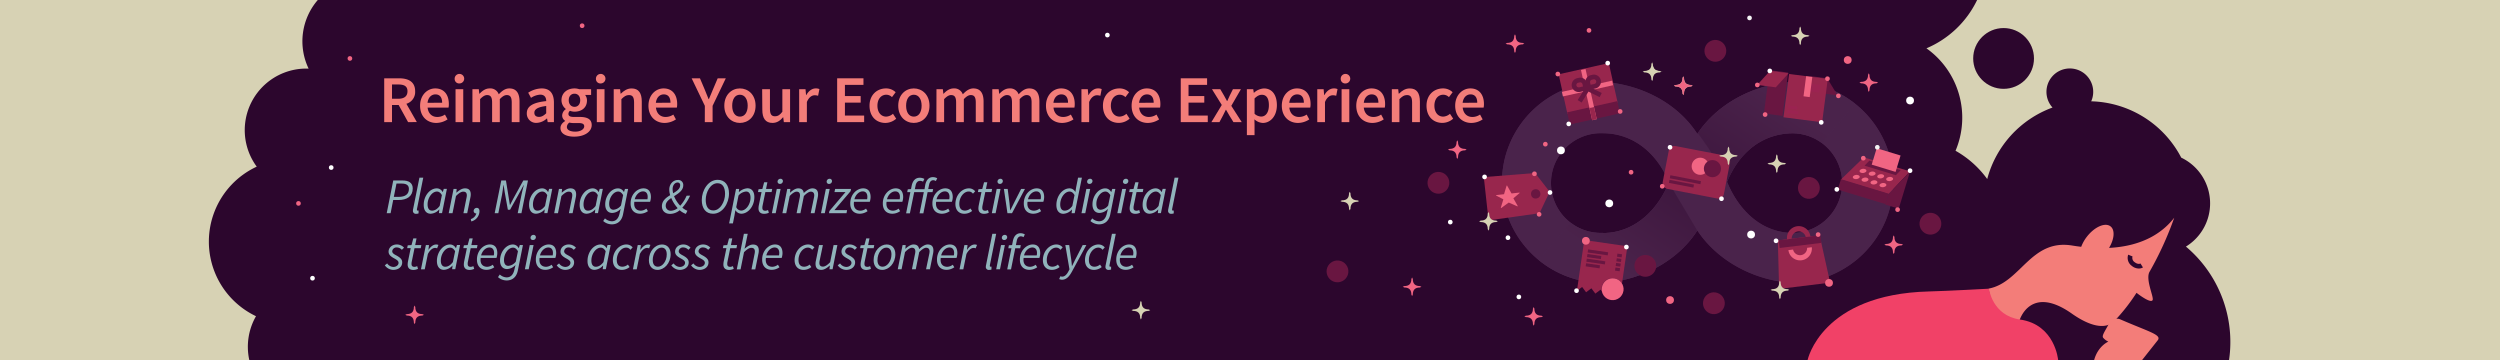 <svg viewBox="0 0 1604 231" xmlns="http://www.w3.org/2000/svg" xmlns:xlink="http://www.w3.org/1999/xlink"><clipPath id="a"><path d="m1214.67 117c0-35.63-29.06-64.51-64.92-64.51-26.75 2-48.84 15.43-60.75 33.41-11.5-18-33.64-31.46-60.43-33.36-35.85 0-64.92 28.88-64.92 64.51s28.88 64.32 64.58 64.5h.34c26.8-1.95 48.94-15.7 60.43-33.7 11.88 18 34 31.71 60.73 33.69 35.87-.02 64.94-28.9 64.94-64.54zm-143.83 0c-7.5 18.29-22.46 32.38-42.25 32.53v-.11a32 32 0 1 1 -.19-63.94c19.88.08 34.92 13.19 42.44 31.52zm111.09.45a32.08 32.08 0 0 1 -32.18 32c-19.92-.43-34.23-14.66-41.66-32.78 7.45-18.17 21.84-30.85 41.86-31.17a32.07 32.07 0 0 1 31.98 31.97z"/></clipPath><linearGradient id="b" gradientTransform="matrix(-.15 .2 .8 .6 1434.85 165.72)" gradientUnits="userSpaceOnUse" x1="268.42" x2="690.81" y1="-317.22" y2="-237.32"><stop offset=".28" stop-color="#4a234b"/><stop offset="1" stop-color="#2c062d"/></linearGradient><linearGradient id="c" gradientTransform="matrix(.15 -.2 -.8 -.6 848.04 521.24)" x1="1461.56" x2="1886.57" xlink:href="#b" y1="39.81" y2="120.2"/><path d="m0 0h1604v231h-1604z" fill="#d7d2b4" fill-rule="evenodd"/><path d="m1402.49 158.21a32.51 32.51 0 0 0 -3-57.06 67.07 67.07 0 0 0 -57.77-36.15 15 15 0 1 0 -24.83 4 67.14 67.14 0 0 0 -41.89 45.87 63.58 63.58 0 0 0 -20.33-18.14 54.53 54.53 0 0 0 -18.67-65.73 63.51 63.51 0 0 0 32.52-31h-1064.63a40.51 40.51 0 0 0 -5.89 44c-.49 0-1 0-1.48 0a39.5 39.5 0 0 0 -31.8 62.92 53 53 0 0 0 -.47 95.95 39.45 39.45 0 0 0 -4.3 28.13h1270.21a80 80 0 0 0 -27.68-72.79z" fill="#2c062d" fill-rule="evenodd"/><circle cx="1285.5" cy="37.5" fill="#2c062d" r="19.5"/><path d="m1214.67 117c0-35.63-29.06-64.51-64.92-64.51-26.75 2-48.84 15.43-60.75 33.41-11.5-18-33.64-31.46-60.43-33.36-35.85 0-64.92 28.88-64.92 64.51s28.88 64.32 64.58 64.5h.34c26.8-1.95 48.94-15.7 60.43-33.7 11.88 18 34 31.71 60.73 33.69 35.87-.02 64.94-28.9 64.94-64.54zm-143.83 0c-7.5 18.29-22.46 32.38-42.25 32.53v-.11a32 32 0 1 1 -.19-63.94c19.88.08 34.92 13.19 42.44 31.52zm111.09.45a32.08 32.08 0 0 1 -32.18 32c-19.92-.43-34.23-14.66-41.66-32.78 7.45-18.17 21.84-30.85 41.86-31.17a32.07 32.07 0 0 1 31.98 31.97z" fill="#4a234b"/><path d="m1214.67 117c0-35.63-29.06-64.51-64.92-64.51-26.75 2-48.84 15.43-60.75 33.41-11.5-18-33.64-31.46-60.43-33.36-35.85 0-64.92 28.88-64.92 64.51s28.88 64.32 64.58 64.5h.34c26.8-1.95 48.94-15.7 60.43-33.7 11.88 18 34 31.71 60.73 33.69 35.87-.02 64.94-28.9 64.94-64.54zm-143.83 0c-7.5 18.29-22.46 32.38-42.25 32.53v-.11a32 32 0 1 1 -.19-63.94c19.88.08 34.92 13.19 42.44 31.52zm111.09.45a32.08 32.08 0 0 1 -32.18 32c-19.92-.43-34.23-14.66-41.66-32.78 7.45-18.17 21.84-30.85 41.86-31.17a32.07 32.07 0 0 1 31.98 31.97z" fill="#4a234b"/><g clip-path="url(#a)"><path d="m1109 117 48-29 10 6 26-30-64-40-40 61s6 8 11 16c4.56 7.29 9 16 9 16z" fill="url(#b)" opacity=".5"/><path d="m1070 116-49 29-10-6-26 30 64 40 40-61s-3.2-5.32-9-15.16-10-16.84-10-16.84z" fill="url(#c)" opacity=".5"/></g><path d="m1379.22 174.26a211.72 211.72 0 0 0 15.78-34.59c-6.73 8.74-19.21 18.23-41.83 19.38 3.42-5.67 3.93-11.52.92-13.83-3.46-2.66-10.26.33-15.18 6.7a24.4 24.4 0 0 0 -3.61 6.43c-1.89-.23-3.82-.49-5.81-.82-26.57-4.36-33 23.78-53.54 27.63 0 .34.09.7.14 1.07 2.06 17.06 19.51 19.68 19.51 19.68s6.61-23.75 33.68-4.7c11.74 8.27 21.78 10.5 27.42 4.66a121.14 121.14 0 0 0 14.09-18s8.8 7 10.28 4.75c1.17-1.71-4.82-13.46-1.85-18.36z" fill="#f37d79" fill-rule="evenodd"/><path d="m1343.6 231h30.77l10-12.64c2.81-3.57-5.42-5.39-24-13.46-3.16-1.37-6.29.93-7.65 3.48-2.43 4.54-4.28 7-3.33 8.32a9.44 9.44 0 0 0 3.33 2.49s-6.64 2.73-9.12 11.81z" fill="#f37d79" fill-rule="evenodd"/><path d="m1159.75 231s8.75-42.2 77.75-44c12.49-.33 38.61-1.78 38.61-1.78s2.12 17.24 19.89 19.78c22.63 3.23 24.5 26 24.5 26z" fill="#f14167" fill-rule="evenodd"/><path d="m1372.22 172.29a7.16 7.16 0 0 1 -4.46-1.71 6.28 6.28 0 0 1 -2.31-7.18l2.77 1.14-1.39-.57 1.4.55a3.26 3.26 0 0 0 1.38 3.7c2.12 1.66 3.57.92 3.73.83l1.58 2.55a5.33 5.33 0 0 1 -2.7.69z" fill="#2c062d"/><path d="m960 125.16 4.86-.54a.19.19 0 0 0 .16-.13l1.62-5.35a.19.19 0 0 1 .35 0l2.74 4.87a.19.19 0 0 0 .19.1l4.86-.54a.19.19 0 0 1 .14.33l-3.86 3.24a.19.19 0 0 0 0 .24l2.67 4.73a.19.19 0 0 1 -.24.27l-5.37-2.38a.19.19 0 0 0 -.19 0l-4.71 3.44a.19.19 0 0 1 -.29-.21l1.58-5.2a.19.19 0 0 0 -.09-.22l-4.47-2.32a.19.19 0 0 1 .05-.33z" fill="#f37d79" fill-rule="evenodd"/><rect fill="#98264d" height="27.96" rx="3.66" transform="matrix(.982 .19 -.19 .982 41.05 -205.17)" width="40" x="1068" y="97"/><path d="m1070.96 114.75h20v2h-20z" fill="#691641" transform="matrix(.982 .19 -.19 .982 41.83 -203.74)"/><path d="m1070.43 117.31h16v2h-16z" fill="#691641" transform="matrix(.982 .19 -.19 .982 42.27 -203.21)"/><circle cx="1091.31" cy="107.06" fill="#f16583" r="5.5" transform="matrix(.19 -.982 .982 .19 778.38 1158)"/><circle cx="1099.16" cy="108.58" fill="#691641" r="5.5" transform="matrix(.19 -.982 .982 .19 783.24 1166.95)"/><path d="m1179 61.18-12.89-1.67-4.67-10.69 10.91 1.41z" fill="#691641"/><path d="m1145.66 48.51h25v28h-25z" fill="#98264d" transform="matrix(.992 .129 -.129 .992 17.66 -148.45)"/><path d="m1133.81 46.13h12v28h-12z" fill="#691641" transform="matrix(-.992 -.129 .129 -.992 2262.42 266.37)"/><path d="m1127.43 54.49 11.9 1.54 8.23-9.01-11.9-1.55z" fill="#98264d"/><path d="m1162.69 52.48h7v5h-7z" fill="#9b2351" transform="matrix(.99 .13 -.13 .99 16.76 -149.55)"/><path d="m1146.43 70.52h7v2h-7z" fill="#9b2351" transform="matrix(.992 .129 -.129 .992 18.75 -147.32)"/><path d="m1146.82 67.49h6v2h-6z" fill="#9b2351" transform="matrix(.992 .129 -.129 .992 18.36 -147.33)"/><path d="m1157.62 48.64h4v13h-4z" fill="#f16583" transform="matrix(.992 .129 -.129 .992 16.73 -148.7)"/><path d="m1039.4 190.67 4.74-32.66-27.67-4.01-4.73 32.66 3.35-2.55 2.54 3.4 3.4-2.54 2.54 3.4 3.4-2.53 2.54 3.39 3.4-2.54 2.54 3.4z" fill="#98264d"/><path d="m1018.32 161.28h13v2h-13z" fill="#691641" transform="matrix(.99 .143 -.143 .99 33.86 -145.28)"/><path d="m1017.91 163.97h9v2h-9z" fill="#691641" transform="matrix(.99 .143 -.143 .99 34.22 -144.91)"/><path d="m1017.47 167.15h12v2h-12z" fill="#691641" transform="matrix(.99 .143 -.143 .99 34.69 -145.03)"/><path d="m1017.05 169.9h9v2h-9z" fill="#691641" transform="matrix(.99 .143 -.143 .99 35.07 -144.72)"/><path d="m1037.18 163.29h3v2h-3z" fill="#691641" transform="matrix(.99 .143 -.143 .99 34.29 -147.25)"/><path d="m1036.75 166.26h3v2h-3z" fill="#691641" transform="matrix(.99 .143 -.143 .99 34.72 -147.16)"/><path d="m1036.32 169.23h3v2h-3z" fill="#691641" transform="matrix(.99 .143 -.143 .99 35.14 -147.06)"/><path d="m1035.89 172.2h3v2h-3z" fill="#691641" transform="matrix(.99 .143 -.143 .99 35.56 -146.97)"/><circle cx="1038" cy="186.42" fill="#691641" r="7" transform="matrix(.14 -.99 .99 .14 704.66 1186.96)"/><circle cx="1035.03" cy="185.99" fill="#f16583" r="7" transform="matrix(.143 -.99 .99 .143 702.54 1183.65)"/><path d="m1167.47 150.94 6.75 30.41-32.75 4.02-.8-31.14z" fill="#98264d"/><path d="m1140.87 152.57h27v5h-27z" fill="#691641" transform="matrix(.993 -.122 .122 .993 -10.29 141.83)"/><path d="m1161.56 151.71-3 .37a4.55 4.55 0 0 0 -9 1.11l-3 .37a7.55 7.55 0 0 1 15-1.84z" fill="#98264d"/><path d="m1155.84 167a7.53 7.53 0 0 1 -8.4-6.52l3-.37a4.55 4.55 0 0 0 9-1.11l3-.37a7.53 7.53 0 0 1 -6.6 8.37z" fill="#f16583"/><path d="m1005.53 40.38h26v33h-26z" fill="#98264d" transform="matrix(-.218 -.976 .976 -.218 1185.46 1063.25)"/><path d="m1018.02 55.99h8v33h-8z" fill="#691641" transform="matrix(-.218 -.976 .976 -.218 1174.48 1085.68)"/><path d="m1017.79 43.79h3v33h-3z" fill="#f16583" transform="matrix(.976 -.218 .218 .976 11.44 224.06)"/><path d="m1001.92 54.89h33v3h-33z" fill="#f16583" transform="matrix(.976 -.218 .218 .976 12.27 223.78)"/><path d="m1020.52 68.49h3v8h-3z" fill="#98264d" transform="matrix(.976 -.218 .218 .976 8.84 224.95)"/><path d="m1022.32 50.91a1.5 1.5 0 1 1 .66 2.93l-2.44.55-.33-1.46a1.5 1.5 0 0 1 1.14-1.79l1-.22m-.66-2.93-1 .22a4.5 4.5 0 0 0 -3.41 5.37l1 4.39 5.37-1.2a4.5 4.5 0 0 0 -2-8.78z" fill="#691641"/><path d="m1013.54 52.87a1.5 1.5 0 0 1 1.79 1.14l.33 1.46-2.44.55a1.5 1.5 0 0 1 -.66-2.93l1-.22m-.66-2.93-1 .22a4.5 4.5 0 1 0 2 8.78l5.37-1.2-1-4.39a4.5 4.5 0 0 0 -5.37-3.41z" fill="#691641"/><path d="m1225.5 109.97-13.85 14.6-30.61-9.31 14.8-14.31z" fill="#98264d"/><path d="m1191.83 107.26h7v32h-7z" fill="#691641" transform="matrix(.291 -.957 .957 .291 729.64 1231.02)"/><path d="m1225.5 109.97-7.27 23.91-8.61-2.62 2.03-6.69z" fill="#691641"/><path d="m1197.19 110.24a3.23 3.23 0 0 1 -3 .64c-1.06-.32-1.41-1.13-.78-1.81a3.23 3.23 0 0 1 3-.64c1.06.33 1.41 1.14.78 1.81z" fill="#f16583"/><path d="m1203.06 112a3.23 3.23 0 0 1 -3 .64c-1.06-.32-1.41-1.13-.78-1.81a3.23 3.23 0 0 1 3-.64c1.05.35 1.4 1.16.78 1.81z" fill="#f16583"/><path d="m1208.55 113.7a3.23 3.23 0 0 1 -3 .64c-1.06-.32-1.41-1.13-.78-1.81a3.23 3.23 0 0 1 3-.64c1.06.32 1.41 1.11.78 1.81z" fill="#f16583"/><path d="m1214.29 115.44a3.23 3.23 0 0 1 -3 .64c-1.06-.32-1.41-1.13-.78-1.81a3.23 3.23 0 0 1 3-.64c1.06.37 1.41 1.14.78 1.81z" fill="#f16583"/><path d="m1192.87 114.15a3.23 3.23 0 0 1 -3 .64c-1.06-.32-1.41-1.13-.78-1.81a3.23 3.23 0 0 1 3-.64c1.06.33 1.41 1.14.78 1.81z" fill="#f16583"/><path d="m1198.49 115.86a3.23 3.23 0 0 1 -3 .64c-1.06-.32-1.41-1.13-.78-1.81a3.23 3.23 0 0 1 3-.64c1.05.33 1.4 1.14.78 1.81z" fill="#f16583"/><path d="m1204.23 117.61a3.23 3.23 0 0 1 -3 .64c-1.06-.32-1.41-1.13-.78-1.81a3.23 3.23 0 0 1 3-.64c1.05.32 1.4 1.13.78 1.81z" fill="#f16583"/><path d="m1210 119.35a3.23 3.23 0 0 1 -3 .64c-1.06-.32-1.41-1.13-.78-1.81a3.23 3.23 0 0 1 3-.64c1.02.33 1.37 1.14.78 1.81z" fill="#f16583"/><path d="m1216.39 112.42-20.09-6.11 3.08-3.24 20.09 6.11z" fill="#691641"/><path d="m1201.84 97.09h16v11h-16z" fill="#f16583" transform="matrix(.957 .291 -.291 .957 82.18 -347.54)"/><path d="m955.06 141.4 32.69-4.6 6.53-13.77-9.37-12.03-32.91 2.62z" fill="#98264d"/><circle cx="985.35" cy="124.01" fill="#691641" r="3" transform="matrix(.994 -.109 .109 .994 -7.65 108.54)"/><path d="m960 125.16 4.86-.54a.19.19 0 0 0 .16-.13l1.62-5.35a.19.19 0 0 1 .35 0l2.74 4.87a.19.19 0 0 0 .19.1l4.86-.54a.19.19 0 0 1 .14.33l-3.86 3.24a.19.19 0 0 0 0 .24l2.67 4.73a.19.19 0 0 1 -.24.27l-5.37-2.38a.19.19 0 0 0 -.19 0l-4.71 3.44a.19.19 0 0 1 -.29-.21l1.58-5.2a.19.19 0 0 0 -.09-.22l-4.47-2.32a.19.19 0 0 1 .05-.33z" fill="#f16583" fill-rule="evenodd"/><circle cx="1056" cy="171" fill="#691641" r="7" transform="matrix(.143 -.99 .99 .143 735.34 1191.57)"/><circle cx="1100" cy="195" fill="#691641" r="7" transform="matrix(.143 -.99 .99 .143 749.28 1255.67)"/><circle cx="926" cy="118" fill="#691641" r="7" transform="matrix(.14 -.99 .99 .14 676.43 1017.51)"/><circle cx="861" cy="175" fill="#691641" r="7" transform="matrix(.14 -.99 .99 .14 564.34 1002.01)"/><circle cx="1101" cy="33" fill="#691641" r="7" transform="matrix(.143 -.99 .99 .143 910.46 1117.89)"/><circle cx="1161" cy="121" fill="#691641" r="7" transform="matrix(.143 -.99 .99 .143 874.76 1252.65)"/><circle cx="1239" cy="144" fill="#691641" r="7" transform="matrix(.143 -.99 .99 .143 918.82 1349.55)"/><path d="m1019 57 8 4" fill="none" stroke="#691641" stroke-miterlimit="10" stroke-width="3"/><path d="m1018.5 57-5 8" fill="none" stroke="#691641" stroke-miterlimit="10" stroke-width="3"/><path d="m1060.34 39.31s-.33 3.47 1.27 5.08 5.08 1.27 5.08 1.27-3.48-.33-5.08 1.27-1.27 5.08-1.27 5.08.32-3.48-1.27-5.08-5.08-1.27-5.08-1.27 3.5.31 5.08-1.27 1.27-5.08 1.27-5.08z" fill="#d7d2b4" fill-rule="evenodd"/><path d="m1080.46 50-.46-1-.46 1c0 3.06-1.48 4.54-4.54 4.54l-1 .46 1 .46c3.06 0 4.54 1.48 4.54 4.54l.46 1 .46-1c0-3.06 1.48-4.54 4.54-4.54l1-.46-1-.46c-3.06 0-4.54-1.48-4.54-4.54z" fill="#d7d2b4" fill-rule="evenodd"/><path d="m1060.46 41-.46-1-.46 1c0 3.06-1.48 4.54-4.54 4.54l-1 .46 1 .46c3.06 0 4.54 1.48 4.54 4.54l.46 1 .46-1c0-3.06 1.48-4.54 4.54-4.54l1-.46-1-.46c-3.06 0-4.54-1.48-4.54-4.54z" fill="#d7d2b4" fill-rule="evenodd"/><path d="m1155.46 18-.46-1-.46 1c0 3.06-1.48 4.54-4.54 4.54l-1 .46 1 .46c3.06 0 4.54 1.48 4.54 4.54l.46 1 .46-1c0-3.06 1.48-4.54 4.54-4.54l1-.46-1-.46c-3.06 0-4.54-1.48-4.54-4.54z" fill="#d7d2b4" fill-rule="evenodd"/><path d="m1140.46 100-.46-1-.46 1c0 3.06-1.48 4.54-4.54 4.54l-1 .46 1 .46c3.06 0 4.54 1.48 4.54 4.54l.46 1 .46-1c0-3.06 1.48-4.54 4.54-4.54l1-.46-1-.46c-3.06 0-4.54-1.48-4.54-4.54z" fill="#d7d2b4" fill-rule="evenodd"/><path d="m1142.46 181-.46-1-.46 1c0 3.06-1.48 4.54-4.54 4.54l-1 .46 1 .46c3.06 0 4.54 1.48 4.54 4.54l.46 1 .46-1c0-3.06 1.48-4.54 4.54-4.54l1-.46-1-.46c-3.06 0-4.54-1.48-4.54-4.54z" fill="#d7d2b4" fill-rule="evenodd"/><path d="m955.46 137-.46-1-.46 1c0 3.06-1.48 4.54-4.54 4.54l-1 .46 1 .46c3.06 0 4.54 1.48 4.54 4.54l.46 1 .46-1c0-3.06 1.48-4.54 4.54-4.54l1-.46-1-.46c-3.06 0-4.54-1.48-4.54-4.54z" fill="#d7d2b4" fill-rule="evenodd"/><path d="m866.46 124-.46-1-.46 1c0 3.06-1.48 4.54-4.54 4.54l-1 .46 1 .46c3.06 0 4.54 1.48 4.54 4.54l.46 1 .46-1c0-3.06 1.48-4.54 4.54-4.54l1-.46-1-.46c-3.06 0-4.54-1.48-4.54-4.54z" fill="#d7d2b4" fill-rule="evenodd"/><path d="m732.46 194-.46-1-.46 1c0 3.06-1.48 4.54-4.54 4.54l-1 .46 1 .46c3.06 0 4.54 1.48 4.54 4.54l.46 1 .46-1c0-3.06 1.48-4.54 4.54-4.54l1-.46-1-.46c-3.06 0-4.54-1.48-4.54-4.54z" fill="#d7d2b4" fill-rule="evenodd"/><path d="m1199.46 48-.46-1-.46 1c0 3.06-1.48 4.54-4.54 4.54l-1 .46 1 .46c3.06 0 4.54 1.48 4.54 4.54l.46 1 .46-1c0-3.06 1.48-4.54 4.54-4.54l1-.46-1-.46c-3.06 0-4.54-1.48-4.54-4.54z" fill="#f16583" fill-rule="evenodd"/><path d="m1215.46 152-.46-1-.46 1c0 3.06-1.48 4.54-4.54 4.54l-1 .46 1 .46c3.06 0 4.54 1.48 4.54 4.54l.46 1 .46-1c0-3.06 1.48-4.54 4.54-4.54l1-.46-1-.46c-3.06 0-4.54-1.48-4.54-4.54z" fill="#f16583" fill-rule="evenodd"/><path d="m1080.46 50-.46-1-.46 1c0 3.06-1.48 4.54-4.54 4.54l-1 .46 1 .46c3.06 0 4.54 1.48 4.54 4.54l.46 1 .46-1c0-3.06 1.48-4.54 4.54-4.54l1-.46-1-.46c-3.06 0-4.54-1.48-4.54-4.54z" fill="#f16583" fill-rule="evenodd"/><path d="m984.46 198-.46-1-.46 1c0 3.06-1.48 4.54-4.54 4.54l-1 .46 1 .46c3.06 0 4.54 1.48 4.54 4.54l.46 1 .46-1c0-3.06 1.48-4.54 4.54-4.54l1-.46-1-.46c-3.06 0-4.54-1.48-4.54-4.54z" fill="#f16583" fill-rule="evenodd"/><path d="m906.46 179-.46-1-.46 1c0 3.06-1.48 4.54-4.54 4.54l-1 .46 1 .46c3.06 0 4.54 1.48 4.54 4.54l.46 1 .46-1c0-3.06 1.48-4.54 4.54-4.54l1-.46-1-.46c-3.06 0-4.54-1.48-4.54-4.54z" fill="#f16583" fill-rule="evenodd"/><path d="m935.46 91-.46-1-.46 1c0 3.06-1.48 4.54-4.54 4.54l-1 .46 1 .46c3.06 0 4.54 1.48 4.54 4.54l.46 1 .46-1c0-3.06 1.48-4.54 4.54-4.54l1-.46-1-.46c-3.06 0-4.54-1.48-4.54-4.54z" fill="#f16583" fill-rule="evenodd"/><path d="m972.46 23-.46-1-.46 1c0 3.06-1.48 4.54-4.54 4.54l-1 .46 1 .46c3.06 0 4.54 1.48 4.54 4.54l.46 1 .46-1c0-3.06 1.48-4.54 4.54-4.54l1-.46-1-.46c-3.06 0-4.54-1.48-4.54-4.54z" fill="#f16583" fill-rule="evenodd"/><path d="m266.46 197-.46-1-.46 1c0 3.06-1.48 4.54-4.54 4.54l-1 .46 1 .46c3.06 0 4.54 1.48 4.54 4.54l.46 1 .46-1c0-3.06 1.48-4.54 4.54-4.54l1-.46-1-.46c-3.06 0-4.54-1.48-4.54-4.54z" fill="#f16583" fill-rule="evenodd"/><path d="m1109.46 95-.46-1-.46 1c0 3.06-1.48 4.54-4.54 4.54l-1 .46 1 .46c3.06 0 4.54 1.48 4.54 4.54l.46 1 .46-1c0-3.06 1.48-4.54 4.54-4.54l1-.46-1-.46c-3.06 0-4.54-1.48-4.54-4.54z" fill="#d7d2b4" fill-rule="evenodd"/><circle cx="1173.5" cy="181.5" fill="#f16583" r="2.5"/><circle cx="1185.5" cy="38.5" fill="#f16583" r="2.5"/><circle cx="1071.5" cy="192.5" fill="#f16583" r="2.5"/><circle cx="1046.5" cy="110.5" fill="#f16583" r="1.5"/><circle cx="991.5" cy="92.5" fill="#f16583" r="1.5"/><circle cx="1019.5" cy="19.5" fill="#f16583" r="1.5"/><circle cx="373.5" cy="16.5" fill="#f16583" r="1.5"/><circle cx="224.5" cy="37.5" fill="#f16583" r="1.5"/><circle cx="191.5" cy="130.5" fill="#f16583" r="1.5"/><circle cx="1225.5" cy="64.5" fill="#fff" r="2.5"/><circle cx="1123.5" cy="150.5" fill="#fff" r="2.5"/><circle cx="1032.5" cy="130.5" fill="#fff" r="2.5"/><circle cx="1017.5" cy="154.5" fill="#f16583" r="2.5"/><circle cx="1001.5" cy="96.5" fill="#fff" r="2.5"/><circle cx="1066.5" cy="119.5" fill="#f16583" r="1.5"/><circle cx="1104.5" cy="127.5" fill="#fff" r="1.5"/><circle cx="1071.5" cy="94.5" fill="#fff" r="1.5"/><circle cx="1139.5" cy="154.5" fill="#fff" r="1.5"/><circle cx="1178.5" cy="121.5" fill="#fff" r="1.5"/><circle cx="1217.5" cy="134.5" fill="#f16583" r="1.5"/><circle cx="1225.5" cy="109.5" fill="#fff" r="1.5"/><circle cx="1168.5" cy="78.5" fill="#fff" r="1.5"/><circle cx="1132.5" cy="73.5" fill="#f16583" r="1.5"/><circle cx="1135.5" cy="45.5" fill="#fff" r="1.5"/><circle cx="952.5" cy="113.5" fill="#fff" r="1.5"/><circle cx="1031.5" cy="40.5" fill="#fff" r="1.5"/><circle cx="999.5" cy="47.5" fill="#f16583" r="1.5"/><circle cx="1043.5" cy="158.5" fill="#fff" r="1.5"/><circle cx="1011.5" cy="186.5" fill="#fff" r="1.5"/><circle cx="974.5" cy="190.5" fill="#fff" r="1.5"/><circle cx="967.5" cy="152.5" fill="#fff" r="1.5"/><circle cx="930.5" cy="142.5" fill="#fff" r="1.5"/><circle cx="710.5" cy="22.5" fill="#fff" r="1.5"/><circle cx="212.5" cy="107.5" fill="#fff" r="1.5"/><circle cx="200.5" cy="178.5" fill="#fff" r="1.5"/><circle cx="1122.5" cy="11.5" fill="#f3f3f3" r="1.5"/><circle cx="1006.5" cy="79.5" fill="#fff" r="1.5"/><circle cx="994.5" cy="123.5" fill="#fff" r="1.5"/><circle cx="1195.5" cy="101.5" fill="#f16583" r="1.5"/><circle cx="1204.5" cy="94.5" fill="#f3f3f3" r="1.5"/><circle cx="1166.5" cy="150.5" fill="#f16583" r="1.5"/><circle cx="1039.5" cy="71.5" fill="#f16583" r="1.5"/><circle cx="984.5" cy="111.5" fill="#f16583" r="1.5"/><circle cx="987.5" cy="137.5" fill="#f16583" r="1.5"/><circle cx="1179.5" cy="61.5" fill="#f16583" r="1.5"/><circle cx="1172.5" cy="50.5" fill="#f16583" r="1.5"/><circle cx="1127.5" cy="54.5" fill="#f16583" r="1.5"/><path d="m261.83 78.36-6.06-11h-4.26v11h-5v-28.12h9.49c5.85 0 10.36 2.06 10.36 8.34a7.86 7.86 0 0 1 -5.63 8l6.71 11.74zm-10.32-15h4c3.87 0 5.93-1.63 5.93-4.82s-2.06-4.34-5.93-4.34h-4z" fill="#f37d79"/><path d="m279.25 56.73c5.72 0 8.73 4.13 8.73 10a10.63 10.63 0 0 1 -.21 2.32h-13.42c.43 3.83 2.84 6 6.23 6a8.82 8.82 0 0 0 4.9-1.55l1.68 3.1a13.32 13.32 0 0 1 -7.22 2.28c-5.85 0-10.41-4.08-10.41-11.05s4.77-11.1 9.72-11.1zm4.43 9.2c0-3.35-1.42-5.37-4.3-5.37-2.49 0-4.64 1.85-5.07 5.38z" fill="#f37d79"/><path d="m291.72 50.75a3.06 3.06 0 1 1 3.05 2.79 2.84 2.84 0 0 1 -3.05-2.79zm.56 6.49h4.94v21.12h-4.94z" fill="#f37d79"/><path d="m303.11 57.25h4.08l.34 2.88h.17c1.76-1.89 3.83-3.4 6.45-3.4a5.74 5.74 0 0 1 5.85 3.78c2-2.15 4.13-3.78 6.79-3.78 4.47 0 6.54 3.05 6.54 8.38v13.25h-5v-12.6c0-3.48-1-4.77-3.22-4.77-1.33 0-2.79.86-4.43 2.62v14.75h-4.94v-12.6c0-3.48-1-4.77-3.27-4.77-1.29 0-2.79.86-4.43 2.62v14.75h-4.94z" fill="#f37d79"/><path d="m350.46 64.86c0-2.24-1-4.13-3.83-4.13a11.75 11.75 0 0 0 -5.93 2.06l-1.81-3.31a16.36 16.36 0 0 1 8.64-2.75c5.29 0 7.87 3.23 7.87 9.12v12.51h-4l-.4-2.36h-.13a10.28 10.28 0 0 1 -6.54 2.84 5.94 5.94 0 0 1 -6.33-6.16c0-4.51 3.81-6.88 12.46-7.82zm-4.61 10.14c1.72 0 3.05-.86 4.6-2.32v-4.68c-5.72.73-7.61 2.24-7.61 4.34 0 1.85 1.25 2.66 3.01 2.66z" fill="#f37d79"/><path d="m362.58 77.67v-.17a4 4 0 0 1 -1.89-3.5 5.09 5.09 0 0 1 2.31-3.94v-.17a7.13 7.13 0 0 1 -2.75-5.59c0-4.86 3.91-7.57 8.34-7.57a9.49 9.49 0 0 1 3.1.52h7.57v3.65h-3.86a5.65 5.65 0 0 1 1.2 3.57c0 4.69-3.53 7.18-8 7.18a7.79 7.79 0 0 1 -2.88-.56 2.43 2.43 0 0 0 -1 2c0 1.2.86 1.94 3.44 1.94h3.74c5.07 0 7.74 1.55 7.74 5.2 0 4.17-4.39 7.44-11.27 7.44-5 0-8.77-1.81-8.77-5.5-.03-1.75 1.05-3.3 2.98-4.5zm6.54 6.79c3.4 0 5.72-1.59 5.72-3.4 0-1.63-1.33-2.11-3.74-2.11h-2.88a11.18 11.18 0 0 1 -2.88-.3 3.55 3.55 0 0 0 -1.63 2.79c-.01 1.91 2.05 3.02 5.41 3.02zm3.14-20.17c0-2.62-1.59-4.17-3.65-4.17s-3.7 1.5-3.7 4.17 1.63 4.26 3.7 4.26 3.65-1.55 3.65-4.25z" fill="#f37d79"/><path d="m382.36 50.75a3.06 3.06 0 1 1 3.05 2.79 2.84 2.84 0 0 1 -3.05-2.79zm.56 6.49h4.94v21.12h-4.94z" fill="#f37d79"/><path d="m393.76 57.25h4.08l.34 2.84h.17c1.89-1.85 4-3.35 6.92-3.35 4.52 0 6.49 3.05 6.49 8.38v13.24h-4.94v-12.6c0-3.48-1-4.77-3.31-4.77-1.85 0-3.05.9-4.82 2.62v14.75h-4.94z" fill="#f37d79"/><path d="m425.75 56.73c5.72 0 8.73 4.13 8.73 10a10.63 10.63 0 0 1 -.21 2.32h-13.42c.43 3.83 2.84 6 6.23 6a8.82 8.82 0 0 0 4.92-1.55l1.68 3.1a13.32 13.32 0 0 1 -7.22 2.28c-5.85 0-10.41-4.08-10.41-11.05s4.75-11.1 9.7-11.1zm4.43 9.2c0-3.35-1.42-5.37-4.3-5.37-2.49 0-4.64 1.85-5.07 5.38z" fill="#f37d79"/><path d="m452.23 67.91-8.47-17.67h5.33l3.05 7.18c.82 2.11 1.63 4 2.49 6.19h.17c.9-2.15 1.81-4.08 2.62-6.19l3.05-7.18h5.2l-8.47 17.67v10.45h-5z" fill="#f37d79"/><path d="m474.72 56.73c5.29 0 10.06 4 10.06 11.09s-4.78 11.05-10.06 11.05-10-4-10-11.05 4.76-11.09 10-11.09zm0 18.1c3.1 0 5-2.79 5-7s-1.89-7.05-5-7.05-4.94 2.79-4.94 7.05 1.85 7 4.94 7z" fill="#f37d79"/><path d="m489 57.25h5v12.6c0 3.48 1 4.77 3.27 4.77 1.85 0 3.1-.86 4.69-2.92v-14.45h4.95v21.11h-4l-.39-3.1h-.13c-1.85 2.19-3.91 3.61-6.79 3.61-4.52 0-6.49-3.05-6.49-8.38z" fill="#f37d79"/><path d="m512.74 57.25h4.08l.34 3.74h.17c1.5-2.75 3.74-4.26 6-4.26a5.36 5.36 0 0 1 2.41.43l-.86 4.3a6.9 6.9 0 0 0 -2.19-.34c-1.68 0-3.7 1.16-5 4.34v12.9h-4.94z" fill="#f37d79"/><path d="m537.12 50.24h16.88v4.21h-11.9v7.18h10.11v4.21h-10.11v8.3h12.34v4.21h-17.32z" fill="#f37d79"/><path d="m568.46 56.73a8.71 8.71 0 0 1 6.19 2.45l-2.36 3.14a5.26 5.26 0 0 0 -3.57-1.55c-3.4 0-5.76 2.79-5.76 7.05s2.32 7 5.63 7a7 7 0 0 0 4.34-1.82l2.07 3.16a10.57 10.57 0 0 1 -6.92 2.71c-5.76 0-10.19-4-10.19-11.05s4.94-11.09 10.57-11.09z" fill="#f37d79"/><path d="m586.31 56.73c5.29 0 10.06 4 10.06 11.09s-4.77 11.05-10.06 11.05-10-4-10-11.05 4.75-11.09 10-11.09zm0 18.1c3.1 0 5-2.79 5-7s-1.89-7.05-5-7.05-4.95 2.79-4.95 7.05 1.85 7 4.95 7z" fill="#f37d79"/><path d="m600.84 57.25h4.08l.34 2.88h.17c1.76-1.89 3.83-3.4 6.45-3.4a5.74 5.74 0 0 1 5.85 3.78c2-2.15 4.13-3.78 6.79-3.78 4.47 0 6.54 3.05 6.54 8.38v13.25h-5v-12.6c0-3.48-1-4.77-3.23-4.77-1.33 0-2.79.86-4.43 2.62v14.75h-4.95v-12.6c0-3.48-1-4.77-3.27-4.77-1.29 0-2.79.86-4.43 2.62v14.75h-4.95z" fill="#f37d79"/><path d="m636.66 57.25h4.08l.34 2.88h.17c1.76-1.89 3.83-3.4 6.45-3.4a5.74 5.74 0 0 1 5.85 3.78c2-2.15 4.13-3.78 6.79-3.78 4.47 0 6.54 3.05 6.54 8.38v13.25h-5v-12.6c0-3.48-1-4.77-3.23-4.77-1.33 0-2.79.86-4.43 2.62v14.75h-4.92v-12.6c0-3.48-1-4.77-3.27-4.77-1.29 0-2.79.86-4.43 2.62v14.75h-4.95z" fill="#f37d79"/><path d="m680.82 56.73c5.72 0 8.73 4.13 8.73 10a10.63 10.63 0 0 1 -.21 2.32h-13.42c.43 3.83 2.84 6 6.23 6a8.82 8.82 0 0 0 4.9-1.55l1.68 3.1a13.32 13.32 0 0 1 -7.22 2.28c-5.85 0-10.41-4.08-10.41-11.05s4.77-11.1 9.72-11.1zm4.43 9.2c0-3.35-1.42-5.37-4.3-5.37-2.49 0-4.64 1.85-5.07 5.38z" fill="#f37d79"/><path d="m693.85 57.25h4.08l.34 3.74h.17c1.5-2.75 3.74-4.26 6-4.26a5.36 5.36 0 0 1 2.41.43l-.86 4.3a6.9 6.9 0 0 0 -2.19-.34c-1.68 0-3.7 1.16-5 4.34v12.9h-4.95z" fill="#f37d79"/><path d="m718.23 56.73a8.71 8.71 0 0 1 6.19 2.45l-2.36 3.14a5.26 5.26 0 0 0 -3.57-1.55c-3.4 0-5.76 2.79-5.76 7.05s2.32 7 5.63 7a7 7 0 0 0 4.34-1.82l2.06 3.14a10.57 10.57 0 0 1 -6.92 2.71c-5.76 0-10.19-4-10.19-11.05s4.94-11.07 10.58-11.07z" fill="#f37d79"/><path d="m735.77 56.73c5.72 0 8.73 4.13 8.73 10a10.63 10.63 0 0 1 -.21 2.32h-13.42c.43 3.83 2.84 6 6.23 6a8.82 8.82 0 0 0 4.9-1.55l1.68 3.1a13.32 13.32 0 0 1 -7.22 2.28c-5.85 0-10.41-4.08-10.41-11.05s4.78-11.1 9.72-11.1zm4.43 9.2c0-3.35-1.42-5.37-4.3-5.37-2.49 0-4.64 1.85-5.07 5.38z" fill="#f37d79"/><path d="m757.57 50.24h16.9v4.21h-11.91v7.18h10.11v4.21h-10.11v8.3h12.34v4.21h-17.33z" fill="#f37d79"/><path d="m783.89 67.35-6.28-10.1h5.33l2.36 4c.6 1.16 1.29 2.41 1.94 3.57h.17c.52-1.16 1.12-2.41 1.63-3.57l2-4h5.12l-6.16 10.66 6.71 10.45h-5.33l-2.58-4.17c-.69-1.25-1.42-2.54-2.15-3.74h-.17c-.6 1.2-1.25 2.45-1.85 3.74l-2.24 4.17h-5.16z" fill="#f37d79"/><path d="m804.91 80.08v6.62h-4.91v-29.45h4.08l.34 2.24h.17a10.29 10.29 0 0 1 6.36-2.75c5.25 0 8.3 4.21 8.3 10.75 0 7.22-4.34 11.39-9 11.39a8.54 8.54 0 0 1 -5.42-2.32zm4.26-5.29c2.79 0 4.95-2.49 4.95-7.27 0-4.21-1.38-6.71-4.56-6.71-1.55 0-3 .77-4.64 2.37v9.82a6.68 6.68 0 0 0 4.25 1.79z" fill="#f37d79"/><path d="m832.13 56.73c5.72 0 8.73 4.13 8.73 10a10.63 10.63 0 0 1 -.21 2.32h-13.42c.43 3.83 2.84 6 6.23 6a8.82 8.82 0 0 0 4.9-1.55l1.68 3.1a13.32 13.32 0 0 1 -7.22 2.28c-5.85 0-10.41-4.08-10.41-11.05s4.78-11.1 9.72-11.1zm4.43 9.2c0-3.35-1.42-5.37-4.3-5.37-2.49 0-4.64 1.85-5.07 5.38z" fill="#f37d79"/><path d="m845.16 57.25h4.08l.34 3.74h.17c1.5-2.75 3.74-4.26 6-4.26a5.36 5.36 0 0 1 2.41.43l-.86 4.3a6.9 6.9 0 0 0 -2.19-.34c-1.68 0-3.7 1.16-5 4.34v12.9h-4.95z" fill="#f37d79"/><path d="m860.21 50.75a3.06 3.06 0 1 1 3.05 2.79 2.84 2.84 0 0 1 -3.05-2.79zm.56 6.49h4.95v21.12h-4.95z" fill="#f37d79"/><path d="m879.95 56.73c5.72 0 8.73 4.13 8.73 10a10.63 10.63 0 0 1 -.21 2.32h-13.47c.43 3.83 2.84 6 6.23 6a8.82 8.82 0 0 0 4.9-1.55l1.68 3.1a13.32 13.32 0 0 1 -7.22 2.28c-5.85 0-10.41-4.08-10.41-11.05s4.82-11.1 9.77-11.1zm4.43 9.2c0-3.35-1.42-5.37-4.3-5.37-2.49 0-4.64 1.85-5.07 5.38z" fill="#f37d79"/><path d="m893 57.25h4.08l.34 2.84h.17c1.89-1.85 4-3.35 6.92-3.35 4.51 0 6.49 3.05 6.49 8.38v13.24h-5v-12.6c0-3.48-1-4.77-3.31-4.77-1.85 0-3.05.9-4.82 2.62v14.75h-4.87z" fill="#f37d79"/><path d="m925.83 56.73a8.71 8.71 0 0 1 6.17 2.45l-2.36 3.14a5.26 5.26 0 0 0 -3.57-1.55c-3.4 0-5.76 2.79-5.76 7.05s2.32 7 5.63 7a7 7 0 0 0 4.36-1.82l2.06 3.14a10.57 10.57 0 0 1 -6.92 2.71c-5.76 0-10.19-4-10.19-11.05s4.94-11.07 10.58-11.07z" fill="#f37d79"/><path d="m943.37 56.73c5.72 0 8.73 4.13 8.73 10a10.63 10.63 0 0 1 -.21 2.32h-13.42c.43 3.83 2.84 6 6.23 6a8.82 8.82 0 0 0 4.9-1.55l1.68 3.1a13.32 13.32 0 0 1 -7.22 2.28c-5.85 0-10.41-4.08-10.41-11.05s4.78-11.1 9.72-11.1zm4.43 9.2c0-3.35-1.42-5.37-4.3-5.37-2.49 0-4.64 1.85-5.07 5.38z" fill="#f37d79"/><g fill="#90b3bb"><path d="m252.31 115.79h5.92c3.94 0 6.59 1.47 6.59 5.12 0 5.15-3.84 7.42-9.18 7.42h-3.36l-1.66 8.45h-2.5zm3.42 10.53c4.32 0 6.62-1.73 6.62-5.09 0-2.43-1.66-3.46-4.74-3.46h-3.23l-1.7 8.54z"/><path d="m269.1 114h2.46l-4 19.93a2.7 2.7 0 0 0 -.06.61.51.51 0 0 0 .54.58 1.32 1.32 0 0 0 .51-.1v1.89a4 4 0 0 1 -1.54.26 1.84 1.84 0 0 1 -2.08-2 6.09 6.09 0 0 1 .19-1.34z"/><path d="m280.24 120.85a4.17 4.17 0 0 1 3.74 2.34h.13l.61-2h2l-3.1 15.55h-2l.26-2.3h-.13a7.75 7.75 0 0 1 -5.41 2.69c-2.72 0-4.48-2-4.48-5.63-.04-5.95 4.06-10.65 8.38-10.65zm1.86 11.29 1.41-6.94c-.9-1.63-2-2.3-3.17-2.3-3.1 0-6 4-6 8.25 0 2.69 1.12 4 2.85 4s3.37-.99 4.9-3.01z"/><path d="m291 121.23h2l-.22 2.34h.13c1.76-1.54 3.49-2.72 5.44-2.72 2.62 0 3.68 1.47 3.68 3.87a8.85 8.85 0 0 1 -.26 2.14l-2 9.92h-2.43l1.92-9.6a9.4 9.4 0 0 0 .26-1.82c0-1.57-.7-2.4-2.3-2.4-1.22 0-2.72.86-4.67 2.82l-2.21 11h-2.43z"/><path d="m302.07 140.56a5.23 5.23 0 0 0 3.55-3.65h-.06a1.51 1.51 0 0 1 -1.66-1.54 2 2 0 0 1 2-2c1.12 0 1.73.83 1.73 2.11a6.87 6.87 0 0 1 -5.25 6.59z"/><path d="m321.62 115.79h3l1.82 11.33.7 4.35h.13l2.24-4.35 6.24-11.33h3l-4.19 21h-2.4l2.43-11.84c.38-1.89 1-4.35 1.5-6.18h-.13l-2.53 4.67-6.18 11.13h-1.41l-2-11.13-.7-4.67h-.14c-.26 1.89-.54 4.29-.9 6.18l-2.37 11.84h-2.34z"/><path d="m347.84 120.85a4.17 4.17 0 0 1 3.74 2.34h.13l.61-2h2l-3.1 15.55h-2l.26-2.3h-.13a7.74 7.74 0 0 1 -5.41 2.69c-2.72 0-4.48-2-4.48-5.63-.04-5.95 4.06-10.65 8.38-10.65zm1.86 11.29 1.41-6.94c-.9-1.63-2-2.3-3.17-2.3-3.1 0-6 4-6 8.25 0 2.69 1.12 4 2.85 4s3.37-.99 4.9-3.01z"/><path d="m358.62 121.23h2l-.22 2.34h.13c1.76-1.54 3.49-2.72 5.44-2.72 2.62 0 3.68 1.47 3.68 3.87a8.85 8.85 0 0 1 -.26 2.14l-2 9.92h-2.39l1.92-9.6a9.4 9.4 0 0 0 .26-1.82c0-1.57-.7-2.4-2.3-2.4-1.22 0-2.72.86-4.67 2.82l-2.21 11h-2.43z"/><path d="m380.29 120.85a4.17 4.17 0 0 1 3.74 2.34h.13l.61-2h2l-3.1 15.55h-2l.26-2.3h-.13a7.74 7.74 0 0 1 -5.41 2.69c-2.72 0-4.48-2-4.48-5.63-.03-5.95 4.09-10.65 8.38-10.65zm1.86 11.29 1.41-6.94c-.9-1.63-2-2.3-3.17-2.3-3.1 0-6 4-6 8.25 0 2.69 1.12 4 2.85 4s3.38-.99 4.91-3.01z"/><path d="m403 121.23-3.26 16.29c-.83 4.13-3.39 6.43-7.3 6.43a8.56 8.56 0 0 1 -5.44-2.14l1.15-1.7a6.76 6.76 0 0 0 4.38 1.86c2.66 0 4.22-1.82 4.9-4.64l.77-3.2h-.1a7.74 7.74 0 0 1 -5.28 2.5c-2.62 0-4.51-1.86-4.51-5.47 0-5.7 4-10.3 8.22-10.3a4.2 4.2 0 0 1 3.74 2.34h.1l.61-2zm-4.58 10.62 1.38-6.66c-1-1.63-2-2.3-3.17-2.3-3 0-5.79 3.84-5.79 7.9 0 2.53 1.06 3.78 2.78 3.78a6.71 6.71 0 0 0 4.78-2.71z"/><path d="m412.83 120.85c3.49 0 4.8 2.43 4.8 5.63a10.15 10.15 0 0 1 -.54 3h-10.09c-.58 4 1.5 5.7 4.22 5.7a6.21 6.21 0 0 0 3.49-1.34l1 1.63a8.72 8.72 0 0 1 -5 1.66c-3.68 0-6.11-2.34-6.11-6.5-.09-5.81 4.16-9.78 8.23-9.78zm2.56 7a8.18 8.18 0 0 0 .16-1.6c0-1.76-.77-3.46-3-3.46s-4.51 2-5.31 5.06z"/><path d="m442.78 125.52a29.74 29.74 0 0 1 -5 7.71 11.71 11.71 0 0 0 3.26 2l-1 2a11.91 11.91 0 0 1 -3.94-2.34 9.71 9.71 0 0 1 -6.14 2.34c-3.17 0-5.28-1.92-5.28-4.9 0-3.46 2.56-5.44 5.31-7.1a12.33 12.33 0 0 1 -.58-3.62c0-3.58 2.56-6.14 5.5-6.14a3.18 3.18 0 0 1 3.46 3.42c0 3.26-3 5.18-5.89 7a20 20 0 0 0 3.94 6.11 22.77 22.77 0 0 0 4.1-6.43zm-12.35 9.7a7.31 7.31 0 0 0 4.35-1.7 22.21 22.21 0 0 1 -4.1-6.46c-2 1.34-3.55 2.82-3.55 4.9a3.12 3.12 0 0 0 3.3 3.25zm1.47-11.22c2.4-1.44 4.48-2.85 4.48-5.12a1.58 1.58 0 0 0 -1.6-1.79c-1.82 0-3.23 1.79-3.23 4.29a11 11 0 0 0 .35 2.62z"/><path d="m450.26 128.37c0-6.4 4.19-13 10.21-13 4.7 0 7.26 3.49 7.26 8.77 0 6.43-4.19 13-10.21 13-4.7.03-7.26-3.46-7.26-8.77zm2.53-.19c0 4.1 1.5 6.85 4.86 6.85 4.51 0 7.55-5.73 7.55-10.62 0-4.13-1.54-6.85-4.86-6.85-4.51-.01-7.55 5.69-7.55 10.62z"/><path d="m471.24 138.25-1 5.09h-2.43l4.42-22.11h2l-.19 2h.1a8.82 8.82 0 0 1 5.38-2.43c2.72 0 4.48 2 4.48 5.63 0 6-4.1 10.69-8.38 10.69a4.38 4.38 0 0 1 -3.74-2.24h-.06zm2.59-12.8-1.47 7.42a3.56 3.56 0 0 0 3.17 2.24c3.1 0 6-4 6-8.29 0-2.62-1.09-3.94-2.85-3.94a7.25 7.25 0 0 0 -4.85 2.58z"/><path d="m488.61 123.22h-2.27l.35-1.82 2.43-.16 1.15-4.29h2.08l-.86 4.29h3.94l-.38 2h-4l-1.82 8.9a6.67 6.67 0 0 0 -.1 1.15c0 1.28.51 1.92 2 1.92a3.88 3.88 0 0 0 1.63-.48l.54 1.76a7.09 7.09 0 0 1 -2.94.7c-2.72 0-3.71-1.54-3.71-3.46a14.54 14.54 0 0 1 .16-1.73z"/><path d="m498.37 121.23h2.46l-3.14 15.55h-2.43zm.51-4.67a1.86 1.86 0 0 1 1.86-1.86 1.47 1.47 0 0 1 1.57 1.47 1.83 1.83 0 0 1 -1.86 1.82 1.45 1.45 0 0 1 -1.57-1.43z"/><path d="m505.09 121.23h2l-.22 2.34h.13c1.63-1.54 3.49-2.72 5.12-2.72 2.46 0 3.36 1.34 3.58 3 2-1.89 3.9-3 5.5-3 2.59 0 3.68 1.47 3.68 3.87a10.81 10.81 0 0 1 -.26 2.14l-2 9.92h-2.46l2-9.6a9.4 9.4 0 0 0 .26-1.82c0-1.57-.74-2.4-2.27-2.4-.9 0-2.53.86-4.38 2.82l-2.21 11h-2.46l1.92-9.6a9.4 9.4 0 0 0 .26-1.82c0-1.57-.7-2.4-2.24-2.4-.93 0-2.56.86-4.38 2.82l-2.21 11h-2.45z"/><path d="m529.87 121.23h2.46l-3.14 15.55h-2.43zm.51-4.67a1.86 1.86 0 0 1 1.86-1.86 1.47 1.47 0 0 1 1.57 1.47 1.83 1.83 0 0 1 -1.81 1.83 1.45 1.45 0 0 1 -1.62-1.44z"/><path d="m532.14 135.38 10.34-12.16h-7.08l.42-2h10.18l-.26 1.44-10.37 12.14h8.13l-.38 2h-11.24z"/><path d="m553.78 120.85c3.49 0 4.8 2.43 4.8 5.63a10.15 10.15 0 0 1 -.54 3h-10.12c-.58 4 1.5 5.7 4.22 5.7a6.21 6.21 0 0 0 3.49-1.34l1 1.63a8.72 8.72 0 0 1 -5 1.66c-3.68 0-6.11-2.34-6.11-6.5-.06-5.81 4.19-9.78 8.26-9.78zm2.56 7a8.22 8.22 0 0 0 .16-1.6c0-1.76-.77-3.46-3-3.46s-4.51 2-5.31 5.06z"/><path d="m574.67 120.85c3.49 0 4.8 2.43 4.8 5.63a10.15 10.15 0 0 1 -.54 3h-10.11c-.58 4 1.5 5.7 4.22 5.7a6.21 6.21 0 0 0 3.49-1.34l1 1.63a8.72 8.72 0 0 1 -5 1.66c-3.68 0-6.11-2.34-6.11-6.5-.07-5.81 4.19-9.78 8.25-9.78zm2.56 7a8.22 8.22 0 0 0 .16-1.6c0-1.76-.77-3.46-3-3.46s-4.51 2-5.31 5.06z"/><path d="m593.63 118.64c.64-3.14 2.34-5 4.93-5a5.88 5.88 0 0 1 2.78.74l-.9 1.79a3 3 0 0 0 -1.7-.54c-1.41 0-2.3 1.15-2.66 3l-.54 2.66h3.17l-.42 2h-3.14l-2.72 13.57h-2.43l2.72-13.57h-6.18l-2.75 13.57h-2.43l2.72-13.57h-2l.35-1.82 2.08-.16.45-2.27c.67-3.14 2.43-5 5.12-5a6.38 6.38 0 0 1 3 .74l-.86 1.79a3.69 3.69 0 0 0 -1.92-.54c-1.5 0-2.5 1.15-2.85 3l-.48 2.34h6.21z"/><path d="m606.48 120.85c3.49 0 4.8 2.43 4.8 5.63a10.15 10.15 0 0 1 -.54 3h-10.11c-.58 4 1.5 5.7 4.22 5.7a6.21 6.21 0 0 0 3.49-1.34l1 1.63a8.72 8.72 0 0 1 -5 1.66c-3.68 0-6.11-2.34-6.11-6.5-.07-5.81 4.19-9.78 8.25-9.78zm2.56 7a8.22 8.22 0 0 0 .16-1.6c0-1.76-.77-3.46-3-3.46s-4.51 2-5.31 5.06z"/><path d="m621.68 120.85a5.13 5.13 0 0 1 4 1.89l-1.44 1.54a3.25 3.25 0 0 0 -2.75-1.41c-3.1 0-6 3.65-6 7.9 0 2.82 1.22 4.35 3.68 4.35a5.66 5.66 0 0 0 3.46-1.38l1.09 1.6a7.94 7.94 0 0 1 -5 1.82c-3.39 0-5.73-2.27-5.73-6.24.01-5.78 4.18-10.07 8.69-10.07z"/><path d="m629.71 123.22h-2.27l.35-1.82 2.43-.16 1.15-4.29h2.08l-.86 4.29h3.94l-.38 2h-4l-1.82 8.9a6.67 6.67 0 0 0 -.1 1.15c0 1.28.51 1.92 2 1.92a3.87 3.87 0 0 0 1.63-.48l.54 1.76a7.1 7.1 0 0 1 -2.94.7c-2.72 0-3.71-1.54-3.71-3.46a14.33 14.33 0 0 1 .16-1.73z"/><path d="m639.47 121.23h2.46l-3.14 15.55h-2.43zm.51-4.67a1.86 1.86 0 0 1 1.86-1.86 1.47 1.47 0 0 1 1.57 1.47 1.83 1.83 0 0 1 -1.86 1.82 1.45 1.45 0 0 1 -1.55-1.43z"/><path d="m644.1 121.23h2.43l1.15 9c.16 1.5.29 3.14.45 4.64h.13c.74-1.54 1.5-3.1 2.3-4.64l4.58-9h2.46l-8.29 15.55h-2.94z"/><path d="m665.13 120.85c3.49 0 4.8 2.43 4.8 5.63a10.15 10.15 0 0 1 -.54 3h-10.12c-.58 4 1.5 5.7 4.22 5.7a6.21 6.21 0 0 0 3.49-1.34l1 1.63a8.72 8.72 0 0 1 -5 1.66c-3.68 0-6.11-2.34-6.11-6.5-.06-5.81 4.2-9.78 8.26-9.78zm2.56 7a8.22 8.22 0 0 0 .16-1.6c0-1.76-.77-3.46-3-3.46s-4.51 2-5.31 5.06z"/><path d="m690.47 120.08 1.22-6.08h2.46l-4.61 22.78h-2l.26-2.3h-.13a7.74 7.74 0 0 1 -5.41 2.69c-2.72 0-4.48-2-4.48-5.63 0-6 4.1-10.69 8.42-10.69a4.1 4.1 0 0 1 3.68 2.27h.1zm-2.47 12.06 1.41-6.94c-.9-1.63-2-2.3-3.17-2.3-3.1 0-6 4-6 8.25 0 2.69 1.12 4 2.85 4s3.38-.99 4.91-3.01z"/><path d="m697 121.23h2.46l-3.14 15.55h-2.43zm.51-4.67a1.86 1.86 0 0 1 1.86-1.86 1.47 1.47 0 0 1 1.57 1.47 1.83 1.83 0 0 1 -1.86 1.82 1.45 1.45 0 0 1 -1.6-1.43z"/><path d="m715.61 121.23-3.26 16.29c-.83 4.13-3.39 6.43-7.29 6.43a8.56 8.56 0 0 1 -5.44-2.14l1.15-1.7a6.76 6.76 0 0 0 4.38 1.86c2.66 0 4.22-1.82 4.9-4.64l.77-3.2h-.1a7.75 7.75 0 0 1 -5.28 2.5c-2.62 0-4.51-1.86-4.51-5.47 0-5.7 4-10.3 8.22-10.3a4.2 4.2 0 0 1 3.74 2.34h.1l.61-2zm-4.61 10.63 1.38-6.66c-1-1.63-2-2.3-3.17-2.3-3 0-5.79 3.84-5.79 7.9 0 2.53 1.06 3.78 2.78 3.78a6.71 6.71 0 0 0 4.8-2.72z"/><path d="m720 121.23h2.46l-3.14 15.55h-2.43zm.51-4.67a1.86 1.86 0 0 1 1.86-1.86 1.47 1.47 0 0 1 1.57 1.47 1.83 1.83 0 0 1 -1.94 1.83 1.45 1.45 0 0 1 -1.52-1.44z"/><path d="m726.75 123.22h-2.27l.35-1.82 2.43-.16 1.15-4.29h2.08l-.86 4.29h3.94l-.38 2h-4l-1.82 8.9a6.67 6.67 0 0 0 -.1 1.15c0 1.28.51 1.92 2 1.92a3.87 3.87 0 0 0 1.63-.48l.54 1.76a7.1 7.1 0 0 1 -2.94.7c-2.72 0-3.71-1.54-3.71-3.46a14.33 14.33 0 0 1 .16-1.73z"/><path d="m741.48 120.85a4.17 4.17 0 0 1 3.74 2.34h.13l.61-2h2l-3.1 15.55h-2l.26-2.3h-.12a7.74 7.74 0 0 1 -5.41 2.69c-2.72 0-4.48-2-4.48-5.63-.04-5.95 4.05-10.65 8.37-10.65zm1.86 11.29 1.41-6.94c-.9-1.63-2-2.3-3.17-2.3-3.1 0-6 4-6 8.25 0 2.69 1.12 4 2.85 4s3.37-.99 4.91-3.01z"/><path d="m753.62 114h2.46l-4 19.93a2.68 2.68 0 0 0 -.06.61.51.51 0 0 0 .54.58 1.32 1.32 0 0 0 .51-.1v1.89a4 4 0 0 1 -1.54.26 1.84 1.84 0 0 1 -2.08-2 6.11 6.11 0 0 1 .19-1.34z"/><path d="m248.41 169a5 5 0 0 0 4 2.27c1.79 0 3.3-1.18 3.3-2.59 0-1.12-.67-1.76-2.85-2.94-2.4-1.31-3.55-2.5-3.55-4.26 0-2.75 2.43-4.64 5.34-4.64a6.23 6.23 0 0 1 4.58 2.08l-1.41 1.38a4.34 4.34 0 0 0 -3.23-1.54 2.72 2.72 0 0 0 -2.94 2.43c0 1.31 1.34 2 2.75 2.75 2.78 1.54 3.65 2.72 3.65 4.42 0 2.91-2.46 4.8-5.82 4.8a6.81 6.81 0 0 1 -5.34-2.94z"/><path d="m263.51 159.22h-2.27l.35-1.82 2.43-.16 1.15-4.29h2.08l-.86 4.29h3.94l-.38 2h-4l-1.82 8.9a6.72 6.72 0 0 0 -.1 1.15c0 1.28.51 1.92 2 1.92a3.88 3.88 0 0 0 1.63-.48l.54 1.76a7.1 7.1 0 0 1 -2.94.7c-2.72 0-3.71-1.54-3.71-3.46a14.43 14.43 0 0 1 .16-1.73z"/><path d="m273.24 157.23h2l-.35 3h.11c1.25-1.89 2.91-3.36 4.83-3.36a3.55 3.55 0 0 1 1.47.29l-.86 2.18a3 3 0 0 0 -1.34-.26c-1.54 0-3.26 1.38-4.58 3.9l-2 9.82h-2.43z"/><path d="m288.71 156.85a4.17 4.17 0 0 1 3.74 2.34h.13l.61-2h2l-3.1 15.55h-2l.26-2.3h-.13a7.75 7.75 0 0 1 -5.41 2.69c-2.72 0-4.48-2-4.48-5.63-.03-5.95 4.06-10.65 8.38-10.65zm1.86 11.29 1.43-6.94c-.9-1.63-2-2.3-3.17-2.3-3.1 0-6 4-6 8.25 0 2.69 1.12 4 2.85 4s3.32-.99 4.89-3.01z"/><path d="m299.55 159.22h-2.27l.35-1.82 2.43-.16 1.15-4.29h2.08l-.86 4.29h3.94l-.38 2h-4l-1.82 8.9a6.72 6.72 0 0 0 -.1 1.15c0 1.28.51 1.92 2 1.92a3.88 3.88 0 0 0 1.63-.48l.54 1.76a7.1 7.1 0 0 1 -2.94.7c-2.72 0-3.71-1.54-3.71-3.46a14.43 14.43 0 0 1 .16-1.73z"/><path d="m314.27 156.85c3.49 0 4.8 2.43 4.8 5.63a10.15 10.15 0 0 1 -.54 3h-10.12c-.58 4 1.5 5.7 4.22 5.7a6.21 6.21 0 0 0 3.49-1.34l1 1.63a8.72 8.72 0 0 1 -5 1.66c-3.68 0-6.11-2.34-6.11-6.5-.06-5.81 4.2-9.78 8.26-9.78zm2.56 7a8.18 8.18 0 0 0 .16-1.6c0-1.76-.77-3.46-3-3.46s-4.51 2-5.31 5.06z"/><path d="m335.52 157.23-3.26 16.29c-.83 4.13-3.39 6.43-7.3 6.43a8.56 8.56 0 0 1 -5.44-2.14l1.15-1.7a6.76 6.76 0 0 0 4.38 1.86c2.66 0 4.22-1.82 4.9-4.64l.77-3.2h-.1a7.74 7.74 0 0 1 -5.28 2.5c-2.62 0-4.51-1.86-4.51-5.47 0-5.7 4-10.3 8.22-10.3a4.2 4.2 0 0 1 3.74 2.34h.1l.61-2zm-4.58 10.62 1.38-6.66c-1-1.63-2-2.3-3.17-2.3-3 0-5.79 3.84-5.79 7.9 0 2.53 1.06 3.78 2.78 3.78a6.71 6.71 0 0 0 4.81-2.71z"/><path d="m339.88 157.23h2.46l-3.14 15.55h-2.43zm.51-4.67a1.86 1.86 0 0 1 1.86-1.86 1.47 1.47 0 0 1 1.57 1.47 1.83 1.83 0 0 1 -1.82 1.83 1.45 1.45 0 0 1 -1.61-1.44z"/><path d="m352.05 156.85c3.49 0 4.8 2.43 4.8 5.63a10.15 10.15 0 0 1 -.54 3h-10.11c-.58 4 1.5 5.7 4.22 5.7a6.21 6.21 0 0 0 3.49-1.34l1 1.63a8.72 8.72 0 0 1 -5 1.66c-3.68 0-6.11-2.34-6.11-6.5-.07-5.81 4.2-9.78 8.25-9.78zm2.56 7a8.18 8.18 0 0 0 .16-1.6c0-1.76-.77-3.46-3-3.46s-4.51 2-5.31 5.06z"/><path d="m358.71 169a5 5 0 0 0 4 2.27c1.79 0 3.3-1.18 3.3-2.59 0-1.12-.67-1.76-2.85-2.94-2.4-1.31-3.55-2.5-3.55-4.26 0-2.75 2.43-4.64 5.34-4.64a6.23 6.23 0 0 1 4.58 2.08l-1.41 1.38a4.34 4.34 0 0 0 -3.23-1.54 2.72 2.72 0 0 0 -2.94 2.43c0 1.31 1.34 2 2.75 2.75 2.78 1.54 3.65 2.72 3.65 4.42 0 2.91-2.46 4.8-5.82 4.8a6.81 6.81 0 0 1 -5.34-2.94z"/><path d="m385.33 156.85a4.17 4.17 0 0 1 3.74 2.34h.13l.61-2h2l-3.1 15.55h-2l.26-2.3h-.13a7.74 7.74 0 0 1 -5.41 2.69c-2.72 0-4.48-2-4.48-5.63-.04-5.95 4.05-10.65 8.38-10.65zm1.86 11.29 1.41-6.94c-.9-1.63-2-2.3-3.17-2.3-3.1 0-6 4-6 8.25 0 2.69 1.12 4 2.85 4s3.37-.99 4.91-3.01z"/><path d="m401.91 156.85a5.13 5.13 0 0 1 4 1.89l-1.44 1.54a3.25 3.25 0 0 0 -2.75-1.41c-3.1 0-6 3.65-6 7.9 0 2.82 1.22 4.35 3.68 4.35a5.66 5.66 0 0 0 3.46-1.38l1.09 1.6a7.94 7.94 0 0 1 -5 1.82c-3.39 0-5.73-2.27-5.73-6.24.01-5.78 4.17-10.07 8.69-10.07z"/><path d="m409.16 157.23h2l-.35 3h.19c1.25-1.89 2.91-3.36 4.83-3.36a3.55 3.55 0 0 1 1.47.29l-.86 2.18a3 3 0 0 0 -1.34-.26c-1.54 0-3.26 1.38-4.58 3.9l-2 9.82h-2.43z"/><path d="m416.33 166.93c0-5.89 4.13-10.08 8.38-10.08 3.36 0 5.57 2.37 5.57 6.24 0 5.89-4.16 10.08-8.42 10.08-3.35 0-5.53-2.37-5.53-6.24zm2.46-.16c0 2.82 1.18 4.35 3.33 4.35 2.88 0 5.66-3.52 5.66-7.87 0-2.82-1.18-4.38-3.33-4.38-2.84-.01-5.66 3.55-5.66 7.9z"/><path d="m432.23 169a5 5 0 0 0 4 2.27c1.79 0 3.3-1.18 3.3-2.59 0-1.12-.67-1.76-2.85-2.94-2.4-1.31-3.55-2.5-3.55-4.26 0-2.75 2.43-4.64 5.34-4.64a6.23 6.23 0 0 1 4.58 2.08l-1.41 1.38a4.34 4.34 0 0 0 -3.23-1.54 2.72 2.72 0 0 0 -2.94 2.43c0 1.31 1.34 2 2.75 2.75 2.78 1.54 3.65 2.72 3.65 4.42 0 2.91-2.46 4.8-5.82 4.8a6.81 6.81 0 0 1 -5.34-2.94z"/><path d="m444.93 169a5 5 0 0 0 4 2.27c1.79 0 3.3-1.18 3.3-2.59 0-1.12-.67-1.76-2.85-2.94-2.4-1.31-3.55-2.5-3.55-4.26 0-2.75 2.43-4.64 5.34-4.64a6.23 6.23 0 0 1 4.58 2.08l-1.41 1.38a4.34 4.34 0 0 0 -3.23-1.54 2.72 2.72 0 0 0 -2.94 2.43c0 1.31 1.34 2 2.75 2.75 2.78 1.54 3.65 2.72 3.65 4.42 0 2.91-2.46 4.8-5.82 4.8a6.81 6.81 0 0 1 -5.34-2.94z"/><path d="m466.08 159.22h-2.27l.35-1.82 2.43-.16 1.15-4.29h2.08l-.86 4.29h3.94l-.38 2h-4l-1.82 8.9a6.72 6.72 0 0 0 -.1 1.15c0 1.28.51 1.92 2 1.92a3.88 3.88 0 0 0 1.63-.48l.54 1.76a7.1 7.1 0 0 1 -2.94.7c-2.72 0-3.71-1.54-3.71-3.46a14.43 14.43 0 0 1 .16-1.73z"/><path d="m477.28 150h2.46l-1.54 7.52-.51 2h.13c1.76-1.5 3.46-2.62 5.34-2.62 2.62 0 3.68 1.47 3.68 3.87a8.85 8.85 0 0 1 -.26 2.14l-2 9.92h-2.43l1.92-9.6a9.4 9.4 0 0 0 .26-1.82c0-1.57-.7-2.4-2.3-2.4-1.22 0-2.72.86-4.67 2.82l-2.21 11h-2.43z"/><path d="m497.26 156.85c3.49 0 4.8 2.43 4.8 5.63a10.15 10.15 0 0 1 -.54 3h-10.12c-.58 4 1.5 5.7 4.22 5.7a6.21 6.21 0 0 0 3.49-1.34l1 1.63a8.72 8.72 0 0 1 -5 1.66c-3.68 0-6.11-2.34-6.11-6.5-.06-5.81 4.2-9.78 8.26-9.78zm2.56 7a8.22 8.22 0 0 0 .16-1.6c0-1.76-.77-3.46-3-3.46s-4.51 2-5.31 5.06z"/><path d="m518.51 156.85a5.13 5.13 0 0 1 4 1.89l-1.44 1.54a3.25 3.25 0 0 0 -2.75-1.41c-3.1 0-6 3.65-6 7.9 0 2.82 1.22 4.35 3.68 4.35a5.66 5.66 0 0 0 3.46-1.38l1.09 1.6a7.94 7.94 0 0 1 -5 1.82c-3.39 0-5.73-2.27-5.73-6.24.02-5.78 4.18-10.07 8.69-10.07z"/><path d="m534.18 172.78h-2l.26-2.37h-.13c-1.7 1.5-3.49 2.75-5.38 2.75-2.62 0-3.68-1.5-3.68-3.87a8.67 8.67 0 0 1 .26-2.14l2-9.92h2.46l-2 9.6a9.4 9.4 0 0 0 -.26 1.82c0 1.57.7 2.4 2.3 2.4 1.22 0 2.72-.86 4.61-2.82l2.21-11h2.43z"/><path d="m539 169a5 5 0 0 0 4 2.27c1.79 0 3.3-1.18 3.3-2.59 0-1.12-.67-1.76-2.85-2.94-2.4-1.31-3.55-2.5-3.55-4.26 0-2.75 2.43-4.64 5.34-4.64a6.23 6.23 0 0 1 4.58 2.08l-1.41 1.38a4.35 4.35 0 0 0 -3.23-1.54 2.72 2.72 0 0 0 -2.94 2.43c0 1.31 1.34 2 2.75 2.75 2.78 1.54 3.65 2.72 3.65 4.42 0 2.91-2.46 4.8-5.82 4.8a6.81 6.81 0 0 1 -5.34-2.94z"/><path d="m554.11 159.22h-2.27l.35-1.82 2.43-.16 1.15-4.29h2.08l-.86 4.29h3.94l-.38 2h-4l-1.82 8.9a6.67 6.67 0 0 0 -.1 1.15c0 1.28.51 1.92 2 1.92a3.87 3.87 0 0 0 1.63-.48l.54 1.76a7.1 7.1 0 0 1 -2.94.7c-2.72 0-3.71-1.54-3.71-3.46a14.33 14.33 0 0 1 .16-1.73z"/><path d="m560.51 166.93c0-5.89 4.13-10.08 8.38-10.08 3.36 0 5.57 2.37 5.57 6.24 0 5.89-4.16 10.08-8.42 10.08-3.35 0-5.53-2.37-5.53-6.24zm2.46-.16c0 2.82 1.18 4.35 3.33 4.35 2.88 0 5.66-3.52 5.66-7.87 0-2.82-1.18-4.38-3.33-4.38-2.84-.01-5.63 3.55-5.63 7.9z"/><path d="m579.09 157.23h2l-.22 2.34h.13c1.63-1.54 3.49-2.72 5.12-2.72 2.46 0 3.36 1.34 3.58 3 2-1.89 3.9-3 5.5-3 2.59 0 3.68 1.47 3.68 3.87a10.81 10.81 0 0 1 -.26 2.14l-2 9.92h-2.46l2-9.6a9.4 9.4 0 0 0 .26-1.82c0-1.57-.74-2.4-2.27-2.4-.9 0-2.53.86-4.38 2.82l-2.21 11h-2.46l1.92-9.6a9.4 9.4 0 0 0 .26-1.82c0-1.57-.7-2.4-2.24-2.4-.93 0-2.56.86-4.38 2.82l-2.21 11h-2.45z"/><path d="m609.44 156.85c3.49 0 4.8 2.43 4.8 5.63a10.15 10.15 0 0 1 -.54 3h-10.12c-.58 4 1.5 5.7 4.22 5.7a6.21 6.21 0 0 0 3.49-1.34l1 1.63a8.72 8.72 0 0 1 -5 1.66c-3.68 0-6.11-2.34-6.11-6.5-.06-5.81 4.19-9.78 8.26-9.78zm2.56 7a8.22 8.22 0 0 0 .16-1.6c0-1.76-.77-3.46-3-3.46s-4.51 2-5.31 5.06z"/><path d="m618.76 157.23h2l-.35 3h.13c1.25-1.89 2.91-3.36 4.83-3.36a3.55 3.55 0 0 1 1.47.29l-.86 2.18a3 3 0 0 0 -1.34-.26c-1.54 0-3.26 1.38-4.58 3.9l-2 9.82h-2.43z"/><path d="m636.68 150h2.46l-4 19.93a2.68 2.68 0 0 0 -.06.61.51.51 0 0 0 .54.58 1.32 1.32 0 0 0 .51-.1v1.89a4 4 0 0 1 -1.54.26 1.84 1.84 0 0 1 -2.08-2 6.11 6.11 0 0 1 .19-1.34z"/><path d="m642.27 157.23h2.46l-3.14 15.55h-2.43zm.51-4.67a1.86 1.86 0 0 1 1.86-1.86 1.47 1.47 0 0 1 1.57 1.47 1.83 1.83 0 0 1 -1.86 1.82 1.45 1.45 0 0 1 -1.57-1.43z"/><path d="m647.27 157.39 2.08-.16.51-2.59c.64-3.14 2.3-5 4.93-5a5.25 5.25 0 0 1 2.75.77l-.86 1.76a3.07 3.07 0 0 0 -1.73-.54c-1.41 0-2.27 1.15-2.62 3l-.54 2.66h3.14l-.38 2h-3.17l-2.72 13.57h-2.43l2.72-13.57h-2z"/><path d="m662.61 156.85c3.49 0 4.8 2.43 4.8 5.63a10.15 10.15 0 0 1 -.54 3h-10.11c-.58 4 1.5 5.7 4.22 5.7a6.21 6.21 0 0 0 3.49-1.34l1 1.63a8.72 8.72 0 0 1 -5 1.66c-3.68 0-6.11-2.34-6.11-6.5-.07-5.81 4.19-9.78 8.25-9.78zm2.56 7a8.22 8.22 0 0 0 .16-1.6c0-1.76-.77-3.46-3-3.46s-4.51 2-5.31 5.06z"/><path d="m677.81 156.85a5.13 5.13 0 0 1 4 1.89l-1.44 1.54a3.25 3.25 0 0 0 -2.75-1.41c-3.1 0-6 3.65-6 7.9 0 2.82 1.22 4.35 3.68 4.35a5.66 5.66 0 0 0 3.46-1.38l1.09 1.6a7.94 7.94 0 0 1 -5 1.82c-3.39 0-5.73-2.27-5.73-6.24.02-5.78 4.18-10.07 8.69-10.07z"/><path d="m681.53 177.49c1.57 0 3-1.41 4.06-3.55l.58-1.12-2.66-15.58h2.49l1.22 8.74c.22 1.41.38 3.17.51 4.64h.13c.74-1.47 1.54-3.17 2.3-4.64l4.48-8.74h2.36l-9.15 16.86c-1.63 3-3.52 5.38-6.5 5.38a4.19 4.19 0 0 1 -1.79-.45l.8-1.82a2.46 2.46 0 0 0 1.17.28z"/><path d="m704.82 156.85a5.13 5.13 0 0 1 4 1.89l-1.44 1.54a3.25 3.25 0 0 0 -2.75-1.41c-3.1 0-6 3.65-6 7.9 0 2.82 1.22 4.35 3.68 4.35a5.66 5.66 0 0 0 3.46-1.38l1.09 1.6a7.94 7.94 0 0 1 -5 1.82c-3.39 0-5.73-2.27-5.73-6.24.02-5.78 4.18-10.07 8.69-10.07z"/><path d="m713.43 150h2.46l-4 19.93a2.68 2.68 0 0 0 -.06.61.51.51 0 0 0 .54.58 1.32 1.32 0 0 0 .51-.1v1.89a4 4 0 0 1 -1.54.26 1.84 1.84 0 0 1 -2.08-2 6.11 6.11 0 0 1 .19-1.34z"/><path d="m724.44 156.85c3.49 0 4.8 2.43 4.8 5.63a10.15 10.15 0 0 1 -.54 3h-10.11c-.58 4 1.5 5.7 4.22 5.7a6.21 6.21 0 0 0 3.49-1.34l1 1.63a8.72 8.72 0 0 1 -5 1.66c-3.68 0-6.11-2.34-6.11-6.5-.06-5.81 4.19-9.78 8.25-9.78zm2.56 7a8.22 8.22 0 0 0 .16-1.6c0-1.76-.77-3.46-3-3.46s-4.51 2-5.31 5.06z"/></g></svg>
